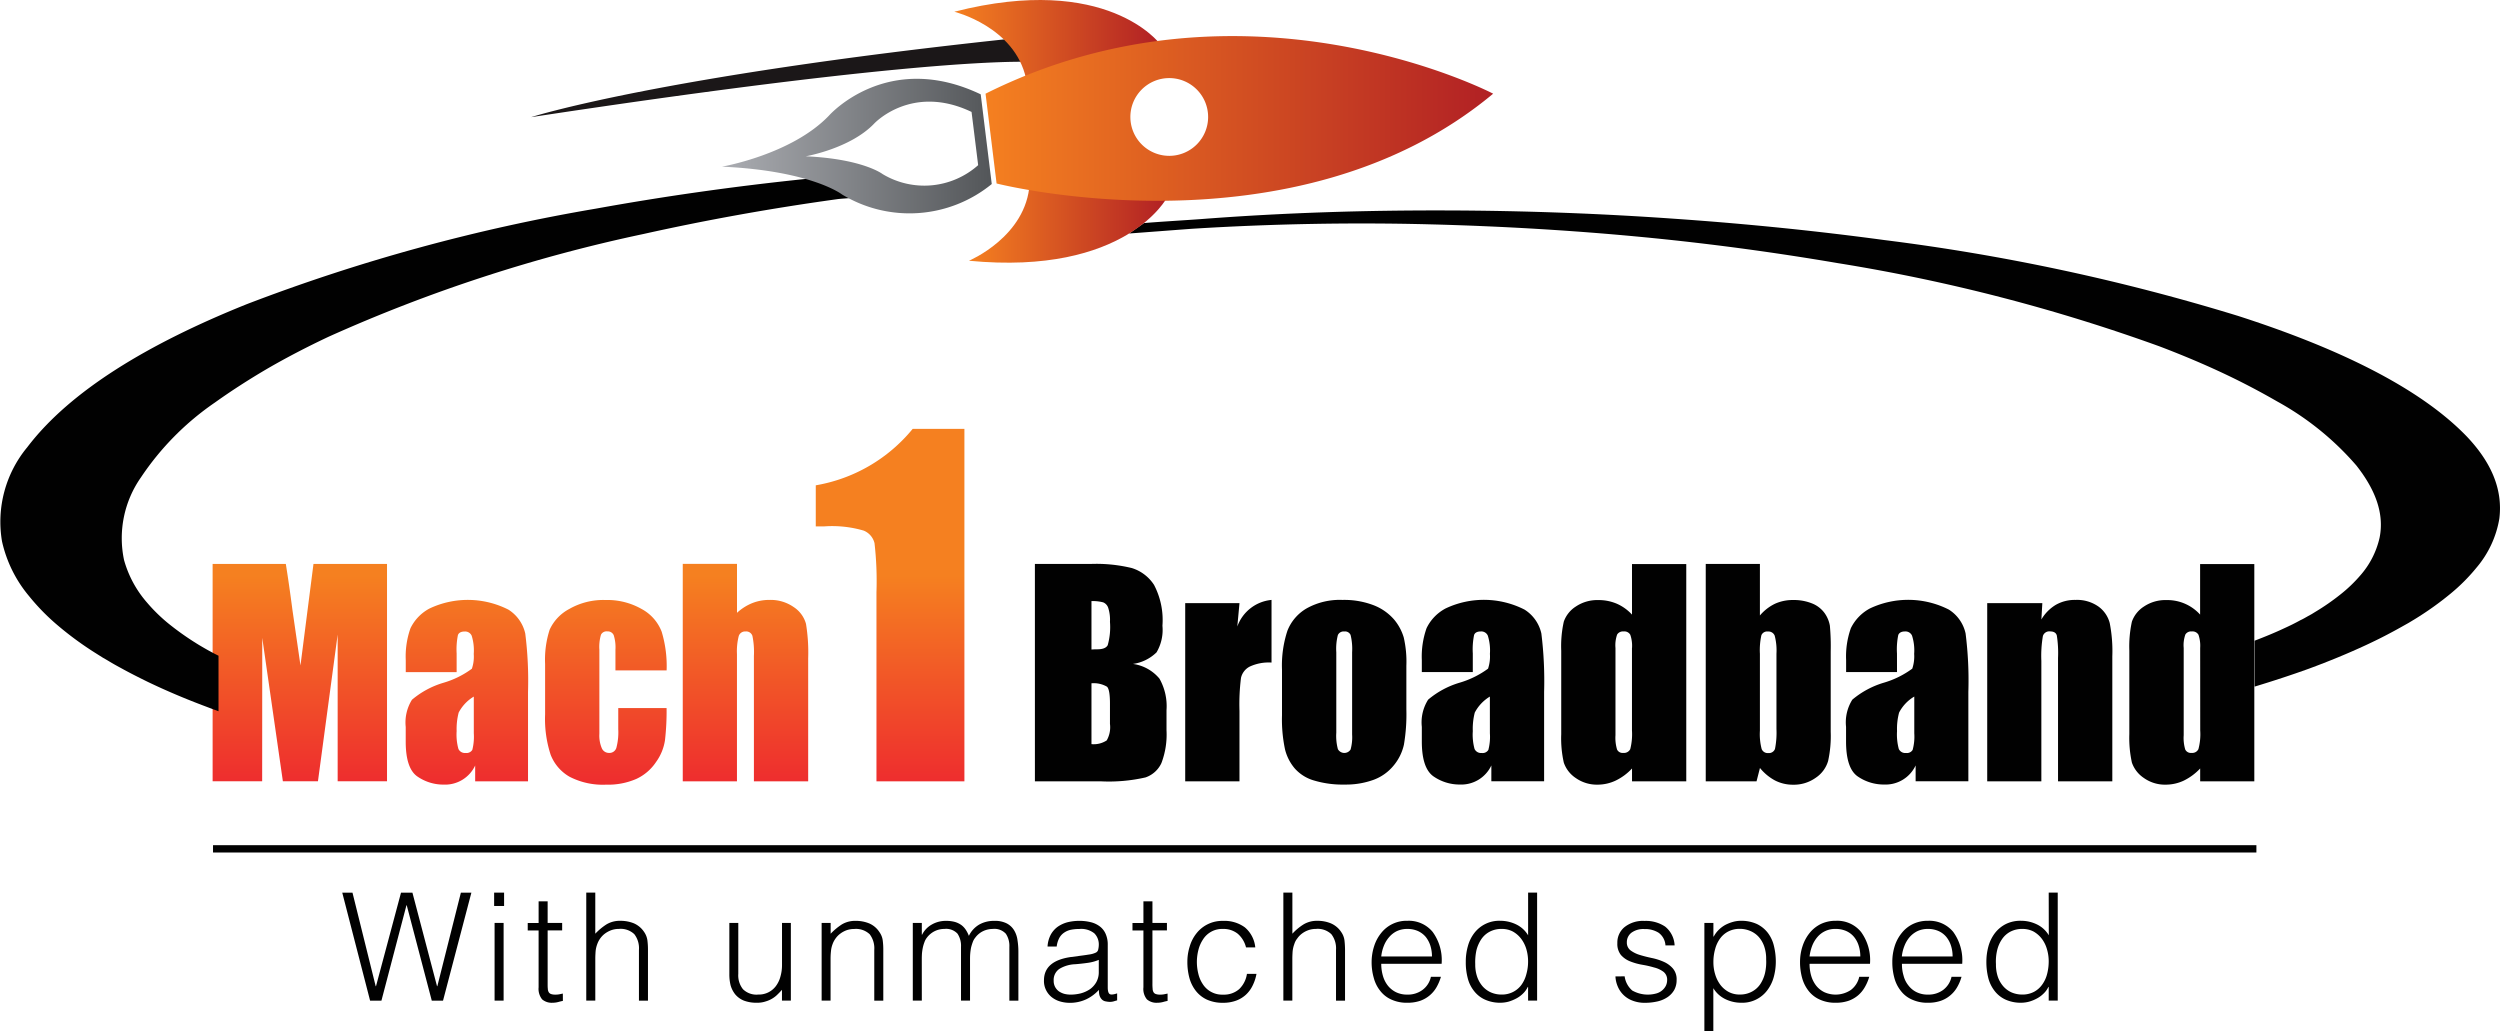<svg xmlns="http://www.w3.org/2000/svg" xmlns:xlink="http://www.w3.org/1999/xlink" width="193.945" height="80" viewBox="0 0 193.945 80">
  <defs>
    <linearGradient id="linear-gradient" x1="0.5" y1="0.377" x2="0.5" y2="0.901" gradientUnits="objectBoundingBox">
      <stop offset="0" stop-color="#f58020"/>
      <stop offset="1" stop-color="#ee2e2e"/>
    </linearGradient>
    <linearGradient id="linear-gradient-2" y1="0.5" x2="1" y2="0.5" gradientUnits="objectBoundingBox">
      <stop offset="0" stop-color="#f58020"/>
      <stop offset="1" stop-color="#b12024"/>
    </linearGradient>
    <linearGradient id="linear-gradient-3" x1="0" y1="0.5" x2="1" y2="0.5" xlink:href="#linear-gradient-2"/>
    <linearGradient id="linear-gradient-4" x1="0" y1="0.5" x2="1" y2="0.5" xlink:href="#linear-gradient-2"/>
    <linearGradient id="linear-gradient-5" y1="0.5" x2="1" y2="0.5" gradientUnits="objectBoundingBox">
      <stop offset="0" stop-color="#abadb2"/>
      <stop offset="1" stop-color="#535659"/>
    </linearGradient>
  </defs>
  <g id="Mach1_Logo_SVG" data-name="Mach1 Logo SVG" transform="translate(-41.443 -94.739)">
    <g id="Group_64088" data-name="Group 64088" transform="translate(82.645 97.734)">
      <path id="Path_35389" data-name="Path 35389" d="M253.636,107.45c-.262.018-.407.038-.407.038-27.076,2.891-36.919,6.056-36.919,6.056,26.754-4.067,35.981-4.347,38.643-4.293A8.15,8.15,0,0,1,253.636,107.45Z" transform="translate(-216.31 -107.45)" fill="#1b1718" fill-rule="evenodd"/>
    </g>
    <path id="Path_35390" data-name="Path 35390" d="M131.711,256.71a3.15,3.15,0,0,0-1.173,1.239,5.082,5.082,0,0,0-.158,1.437,4.143,4.143,0,0,0,.139,1.386.551.551,0,0,0,.559.311.524.524,0,0,0,.519-.241,4.153,4.153,0,0,0,.115-1.284Zm38.061-20.77v27.343h-6.823V248.622a25.793,25.793,0,0,0-.151-3.816,1.416,1.416,0,0,0-.834-.971,8.68,8.68,0,0,0-3.047-.33h-.676V240.32a12.418,12.418,0,0,0,7.519-4.38ZM152.13,246.417v3.794a3.905,3.905,0,0,1,1.173-.749,3.551,3.551,0,0,1,1.35-.251,3.125,3.125,0,0,1,1.883.559,2.278,2.278,0,0,1,.947,1.3,13.774,13.774,0,0,1,.169,2.681v9.534h-4.21v-9.732a6.2,6.2,0,0,0-.116-1.552.505.505,0,0,0-.537-.343.514.514,0,0,0-.523.352,4.757,4.757,0,0,0-.139,1.407v9.865h-4.205V246.415h4.208Zm-5.46,8.261H142.7v-1.6a3.164,3.164,0,0,0-.132-1.126.5.5,0,0,0-.5-.3.483.483,0,0,0-.49.258,3.3,3.3,0,0,0-.125,1.165V259.6a2.49,2.49,0,0,0,.186,1.11.6.6,0,0,0,.553.37.56.56,0,0,0,.576-.383,4.649,4.649,0,0,0,.15-1.459V257.6h3.749a19.862,19.862,0,0,1-.123,2.486,3.858,3.858,0,0,1-.695,1.7,3.7,3.7,0,0,1-1.538,1.315,5.509,5.509,0,0,1-2.34.442,5.628,5.628,0,0,1-2.822-.61,3.37,3.37,0,0,1-1.475-1.709,8.9,8.9,0,0,1-.431-3.124v-3.924a7.564,7.564,0,0,1,.354-2.659,3.438,3.438,0,0,1,1.513-1.6,5.324,5.324,0,0,1,2.813-.7,5.394,5.394,0,0,1,2.813.7,3.38,3.38,0,0,1,1.551,1.762A9.209,9.209,0,0,1,146.67,254.678Zm-16.291.135h-3.946v-.926a6.566,6.566,0,0,1,.365-2.477,3.422,3.422,0,0,1,1.484-1.536,6.943,6.943,0,0,1,6.117.092,2.955,2.955,0,0,1,1.305,1.855,29.25,29.25,0,0,1,.214,4.528v6.937h-4.1v-1.231a2.575,2.575,0,0,1-2.445,1.483,3.539,3.539,0,0,1-2.024-.62q-.919-.619-.919-2.714v-1.138a3.327,3.327,0,0,1,.485-2.112,6.723,6.723,0,0,1,2.429-1.312,7.012,7.012,0,0,0,2.218-1.094,2.91,2.91,0,0,0,.146-1.147,3.827,3.827,0,0,0-.161-1.415.555.555,0,0,0-.537-.325c-.282,0-.462.094-.53.275a5.639,5.639,0,0,0-.1,1.432v1.444Zm-5.4-8.4v16.868H121.15l0-11.385-1.529,11.385H116.9l-1.6-11.129-.007,11.129H111.45V246.417h5.678c.163,1.014.337,2.208.516,3.588l.621,4.288,1.009-7.874h5.706Z" transform="translate(-53.512 -107.931)" fill="url(#linear-gradient)"/>
    <g id="Group_64089" data-name="Group 64089" transform="translate(121.729 138.487)">
      <path id="Path_35391" data-name="Path 35391" d="M386.578,289.671v4.719a1.831,1.831,0,0,0,1.184-.29,2.057,2.057,0,0,0,.251-1.278v-1.574c0-.725-.074-1.16-.228-1.311A2.032,2.032,0,0,0,386.578,289.671Zm0-6.377v3.756c.185-.012.332-.016.439-.016.426,0,.7-.1.821-.32a5.15,5.15,0,0,0,.175-1.814,3.007,3.007,0,0,0-.144-1.108.694.694,0,0,0-.38-.4A3.164,3.164,0,0,0,386.578,283.294Zm-4.389-2.884h4.377a11.714,11.714,0,0,1,3.14.32,3.167,3.167,0,0,1,1.727,1.309,5.884,5.884,0,0,1,.651,3.17,3.432,3.432,0,0,1-.457,2.06,3.265,3.265,0,0,1-1.833.9,3.239,3.239,0,0,1,2.06,1.143,4.341,4.341,0,0,1,.546,2.44v1.564a6.229,6.229,0,0,1-.392,2.536,2.107,2.107,0,0,1-1.243,1.122,12.733,12.733,0,0,1-3.5.3H382.19Z" transform="translate(-382.19 -280.41)" fill="#010101" fill-rule="evenodd"/>
      <path id="Path_35392" data-name="Path 35392" d="M435.891,292.509l-.169,1.815a3.131,3.131,0,0,1,2.655-2.064v4.861a3.485,3.485,0,0,0-1.7.316,1.309,1.309,0,0,0-.668.867,16.316,16.316,0,0,0-.119,2.567v5.461H431.68V292.509Z" transform="translate(-420.02 -289.468)" fill="#010101" fill-rule="evenodd"/>
      <path id="Path_35393" data-name="Path 35393" d="M468.982,296.322a4.535,4.535,0,0,0-.119-1.341.466.466,0,0,0-.485-.272.494.494,0,0,0-.5.272,4.243,4.243,0,0,0-.124,1.341v6.241a3.953,3.953,0,0,0,.124,1.274.572.572,0,0,0,.985.028,3.551,3.551,0,0,0,.119-1.169Zm4.208,1.042v3.388a14.059,14.059,0,0,1-.189,2.734,3.8,3.8,0,0,1-.8,1.624,3.633,3.633,0,0,1-1.575,1.114,6.261,6.261,0,0,1-2.216.361,7.738,7.738,0,0,1-2.361-.309,3.172,3.172,0,0,1-1.506-.929,3.608,3.608,0,0,1-.767-1.493,11.2,11.2,0,0,1-.234-2.643v-3.542a8.593,8.593,0,0,1,.42-3.016,3.459,3.459,0,0,1,1.5-1.74,5.27,5.27,0,0,1,2.772-.652,6.354,6.354,0,0,1,2.436.419,4.019,4.019,0,0,1,1.566,1.1,3.878,3.878,0,0,1,.751,1.394A8.373,8.373,0,0,1,473.19,297.363Z" transform="translate(-444.373 -289.468)" fill="#010101" fill-rule="evenodd"/>
      <path id="Path_35394" data-name="Path 35394" d="M514.859,299.759A3.159,3.159,0,0,0,513.688,301a5.027,5.027,0,0,0-.153,1.438,4.2,4.2,0,0,0,.136,1.385.551.551,0,0,0,.557.312.516.516,0,0,0,.515-.241,3.983,3.983,0,0,0,.118-1.285Zm-1.332-1.9H509.58v-.928a6.617,6.617,0,0,1,.367-2.476,3.4,3.4,0,0,1,1.485-1.536,6.939,6.939,0,0,1,6.114.092,2.938,2.938,0,0,1,1.308,1.854,29.847,29.847,0,0,1,.213,4.528v6.937h-4.093V305.1a2.576,2.576,0,0,1-2.447,1.482,3.545,3.545,0,0,1-2.024-.62c-.61-.413-.923-1.318-.923-2.715v-1.138a3.286,3.286,0,0,1,.491-2.112,6.75,6.75,0,0,1,2.427-1.311,7.126,7.126,0,0,0,2.22-1.093,2.992,2.992,0,0,0,.145-1.148,3.828,3.828,0,0,0-.163-1.413.549.549,0,0,0-.539-.326c-.287,0-.459.095-.526.275a5.56,5.56,0,0,0-.1,1.433v1.444Z" transform="translate(-479.564 -289.468)" fill="#010101" fill-rule="evenodd"/>
      <path id="Path_35395" data-name="Path 35395" d="M560.965,286.931a2.637,2.637,0,0,0-.133-1.022.522.522,0,0,0-.521-.26.529.529,0,0,0-.5.237,2.519,2.519,0,0,0-.13,1.045V293.7a3.154,3.154,0,0,0,.124,1.111.473.473,0,0,0,.479.26.541.541,0,0,0,.544-.294,4.729,4.729,0,0,0,.133-1.452v-6.4Zm4.208-6.521v16.868h-4.208v-1a4.256,4.256,0,0,1-1.272.942,3.286,3.286,0,0,1-1.4.314,2.847,2.847,0,0,1-1.7-.519,2.349,2.349,0,0,1-.92-1.19,8.6,8.6,0,0,1-.2-2.209v-6.474a8.788,8.788,0,0,1,.2-2.257,2.282,2.282,0,0,1,.933-1.17,2.982,2.982,0,0,1,1.74-.5,3.569,3.569,0,0,1,1.433.28,3.529,3.529,0,0,1,1.184.847v-3.92h4.211Z" transform="translate(-514.642 -280.41)" fill="#010101" fill-rule="evenodd"/>
      <path id="Path_35396" data-name="Path 35396" d="M608.546,287.379a4.506,4.506,0,0,0-.136-1.4.518.518,0,0,0-.526-.325.484.484,0,0,0-.507.287,5.374,5.374,0,0,0-.115,1.443v5.959a4.586,4.586,0,0,0,.136,1.428.506.506,0,0,0,.515.312.5.5,0,0,0,.518-.319,6.423,6.423,0,0,0,.115-1.55Zm-1.284-6.969v4a3.573,3.573,0,0,1,1.169-.91,3.317,3.317,0,0,1,1.388-.29,3.79,3.79,0,0,1,1.5.269,2.209,2.209,0,0,1,.971.759,2.414,2.414,0,0,1,.4.962,17.626,17.626,0,0,1,.065,2v6.23a9.067,9.067,0,0,1-.2,2.262,2.359,2.359,0,0,1-.951,1.3,2.93,2.93,0,0,1-1.782.547,3.046,3.046,0,0,1-1.378-.324,3.852,3.852,0,0,1-1.178-.975L607,297.278H603.06V280.41Z" transform="translate(-551.018 -280.41)" fill="#010101" fill-rule="evenodd"/>
      <path id="Path_35397" data-name="Path 35397" d="M654.575,299.759A3.1,3.1,0,0,0,653.4,301a4.9,4.9,0,0,0-.16,1.438,4.345,4.345,0,0,0,.137,1.385.552.552,0,0,0,.565.312.513.513,0,0,0,.509-.241,3.9,3.9,0,0,0,.127-1.285v-2.848Zm-1.337-1.9H649.29v-.928a6.569,6.569,0,0,1,.367-2.476,3.45,3.45,0,0,1,1.485-1.536,6.945,6.945,0,0,1,6.117.092,2.92,2.92,0,0,1,1.3,1.854,28.952,28.952,0,0,1,.214,4.528v6.937h-4.09V305.1a2.575,2.575,0,0,1-2.448,1.482,3.557,3.557,0,0,1-2.033-.62q-.915-.619-.917-2.715v-1.138a3.3,3.3,0,0,1,.488-2.112,6.8,6.8,0,0,1,2.43-1.311,7.078,7.078,0,0,0,2.219-1.093,2.978,2.978,0,0,0,.147-1.148,3.761,3.761,0,0,0-.165-1.413.552.552,0,0,0-.536-.326c-.284,0-.458.095-.532.275a5.5,5.5,0,0,0-.1,1.433Z" transform="translate(-586.358 -289.468)" fill="#010101" fill-rule="evenodd"/>
      <path id="Path_35398" data-name="Path 35398" d="M700.016,292.509l-.074,1.271a3.2,3.2,0,0,1,1.125-1.141,2.981,2.981,0,0,1,1.526-.379,2.888,2.888,0,0,1,1.773.512,2.282,2.282,0,0,1,.879,1.286,11.3,11.3,0,0,1,.2,2.586v9.689h-4.211v-9.575a8.67,8.67,0,0,0-.095-1.74c-.059-.21-.237-.314-.515-.314a.516.516,0,0,0-.565.361,9.148,9.148,0,0,0-.119,1.927v9.341h-4.2V292.509Z" transform="translate(-621.862 -289.468)" fill="#010101" fill-rule="evenodd"/>
      <path id="Path_35399" data-name="Path 35399" d="M748.032,286.931a2.653,2.653,0,0,0-.13-1.022.528.528,0,0,0-.518-.26.519.519,0,0,0-.5.237,2.466,2.466,0,0,0-.13,1.045V293.7a3.116,3.116,0,0,0,.121,1.111.483.483,0,0,0,.483.26.533.533,0,0,0,.539-.294,4.49,4.49,0,0,0,.139-1.452Zm4.2-6.521v16.868h-4.2v-1a4.4,4.4,0,0,1-1.27.942,3.293,3.293,0,0,1-1.4.314,2.821,2.821,0,0,1-1.7-.519,2.368,2.368,0,0,1-.926-1.19,8.94,8.94,0,0,1-.2-2.209v-6.474a9.018,9.018,0,0,1,.2-2.257,2.3,2.3,0,0,1,.935-1.17,2.977,2.977,0,0,1,1.74-.5,3.427,3.427,0,0,1,2.616,1.126v-3.92h4.206Z" transform="translate(-657.633 -280.41)" fill="#010101" fill-rule="evenodd"/>
    </g>
    <g id="Group_64090" data-name="Group 64090" transform="translate(41.443 108.492)">
      <path id="Path_35400" data-name="Path 35400" d="M57.813,189.924c-.219-.115-.426-.234-.624-.349l-.308-.181-.25-.155a21.826,21.826,0,0,1-2.154-1.537,12.824,12.824,0,0,1-1.63-1.6,8.461,8.461,0,0,1-1.781-3.3,8.22,8.22,0,0,1,1.315-6.416,21.492,21.492,0,0,1,5.732-5.8Q60,169.238,62.2,167.948q2.205-1.275,4.726-2.464a120.472,120.472,0,0,1,24.443-7.976c4.726-1.053,9.729-1.967,15.028-2.7.313-.046,1.2-.085,1.524-.132l-2.747-1.568c-.436.046-.874.088-1.305.138-5.671.589-11.083,1.371-16.215,2.3a141.82,141.82,0,0,0-27.072,7.41c-7.618,3.058-13.694,6.713-17.026,11.1a9.062,9.062,0,0,0-1.956,7.305,9.983,9.983,0,0,0,2.095,4.238,16.722,16.722,0,0,0,2.189,2.242,25.636,25.636,0,0,0,3.044,2.227l.476.3.467.272c.306.186.624.365.959.544.655.365,1.347.712,2.059,1.063,1.435.69,2.976,1.343,4.578,1.941.309.12.622.233.928.346v-4.307C58.2,190.131,58,190.029,57.813,189.924Z" transform="translate(-41.443 -153.11)" fill="#010101" fill-rule="evenodd"/>
      <path id="Path_35401" data-name="Path 35401" d="M516.979,181.56c-3.64-3.779-9.958-6.851-17.756-9.36a161.687,161.687,0,0,0-27.439-5.883c-5.173-.7-10.6-1.258-16.277-1.652-5.661-.4-11.556-.628-17.7-.645s-12.483.167-19.044.672c-.982.073-3.415.219-4.409.309l-1.154.808c.524-.037,4.416-.334,4.936-.37,6.31-.391,12.43-.49,18.257-.344s11.417.488,16.734,1,10.352,1.21,15.123,2.024a137.514,137.514,0,0,1,24.873,6.441c1.729.656,3.362,1.343,4.886,2.057s2.939,1.461,4.259,2.222a22.35,22.35,0,0,1,6.138,4.963c1.4,1.776,2.2,3.649,1.805,5.61a6.639,6.639,0,0,1-1.509,2.939,10.97,10.97,0,0,1-1.5,1.438,17.733,17.733,0,0,1-2.012,1.395l-.237.147-.29.16c-.189.106-.382.224-.592.317-.4.222-.823.431-1.264.63-.716.337-1.489.655-2.294.962v3.562c1.438-.437,2.859-.9,4.238-1.4,1.539-.568,3.021-1.179,4.389-1.815.684-.317,1.347-.645,1.962-.977.319-.167.616-.334.912-.5l.441-.247.456-.275a24.367,24.367,0,0,0,2.838-2.024,14.343,14.343,0,0,0,2-2.015,7.872,7.872,0,0,0,1.752-3.775C519.8,185.562,518.778,183.457,516.979,181.56Z" transform="translate(-325.608 -161.448)" fill="#010101" fill-rule="evenodd"/>
    </g>
    <path id="Path_35402" data-name="Path 35402" d="M161.483,395.9h.024l1.826-7.257h.815l-2.2,8.378h-.872l-1.943-7.4h-.022l-1.941,7.4h-.879l-2.16-8.378h.794l1.8,7.257h.024l1.94-7.257h.886Z" transform="translate(-86.136 -224.653)" fill="#010101" fill-rule="evenodd"/>
    <path id="Path_35403" data-name="Path 35403" d="M204.175,390.99h.7v6.028h-.7Zm-.035-2.35h.772v1.036h-.772Z" transform="translate(-124.363 -224.653)" fill="#010101" fill-rule="evenodd"/>
    <path id="Path_35404" data-name="Path 35404" d="M217.927,399.224c-.087.018-.2.042-.343.083a1.747,1.747,0,0,1-.466.062,1.137,1.137,0,0,1-.8-.263,1.3,1.3,0,0,1-.274-.935v-4.412H215.2v-.58h.845V391.5h.7v1.678h1.126v.58h-1.126v4.134c0,.148,0,.275.013.379a.592.592,0,0,0,.066.269.347.347,0,0,0,.181.151,1.028,1.028,0,0,0,.345.048,1.583,1.583,0,0,0,.287-.024c.095-.018.188-.038.287-.059Z" transform="translate(-132.817 -226.838)" fill="#010101" fill-rule="evenodd"/>
    <path id="Path_35405" data-name="Path 35405" d="M234.47,397.018V388.64h.7v3.187a4.617,4.617,0,0,1,.867-.722,2,2,0,0,1,1.079-.278,2.751,2.751,0,0,1,1.04.192,1.827,1.827,0,0,1,.8.669,1.5,1.5,0,0,1,.259.668,5.61,5.61,0,0,1,.042.719v3.945h-.7v-3.936a1.782,1.782,0,0,0-.358-1.219,1.531,1.531,0,0,0-1.2-.409,1.725,1.725,0,0,0-.594.1,1.984,1.984,0,0,0-.482.26,1.7,1.7,0,0,0-.368.376,1.746,1.746,0,0,0-.231.441,2.164,2.164,0,0,0-.129.556c-.012.18-.024.373-.024.583v3.247h-.7Z" transform="translate(-147.546 -224.653)" fill="#010101" fill-rule="evenodd"/>
    <path id="Path_35406" data-name="Path 35406" d="M285.662,398.613h.69v6.025h-.69V403.8c-.1.11-.2.222-.318.334a2.04,2.04,0,0,1-.4.323,2.086,2.086,0,0,1-.533.24,2.043,2.043,0,0,1-.7.106,2.715,2.715,0,0,1-1.015-.171,1.709,1.709,0,0,1-.653-.471,2.025,2.025,0,0,1-.363-.7,3.547,3.547,0,0,1-.1-.882V398.61h.694v3.957a1.722,1.722,0,0,0,.364,1.187,1.493,1.493,0,0,0,1.187.414,1.648,1.648,0,0,0,1.349-.636,2.121,2.121,0,0,0,.36-.728,3.2,3.2,0,0,0,.132-.917v-3.273Z" transform="translate(-183.556 -232.273)" fill="#010101" fill-rule="evenodd"/>
    <path id="Path_35407" data-name="Path 35407" d="M312.677,404.118h-.7v-6.025h.7v.835a4.829,4.829,0,0,1,.864-.719,1.993,1.993,0,0,1,1.078-.278,2.7,2.7,0,0,1,1.034.192,1.761,1.761,0,0,1,.8.669,1.436,1.436,0,0,1,.265.668,5.508,5.508,0,0,1,.042.716v3.948h-.7v-3.936a1.8,1.8,0,0,0-.355-1.219,1.549,1.549,0,0,0-1.2-.409,1.8,1.8,0,0,0-.6.1,1.9,1.9,0,0,0-.478.26,1.64,1.64,0,0,0-.368.376,1.739,1.739,0,0,0-.234.441,2.073,2.073,0,0,0-.125.556,5.529,5.529,0,0,0-.03.583v3.241Z" transform="translate(-206.793 -231.753)" fill="#010101" fill-rule="evenodd"/>
    <path id="Path_35408" data-name="Path 35408" d="M342.705,404.118h-.7v-6.025h.7V399h.024a1.844,1.844,0,0,1,.766-.793,2.157,2.157,0,0,1,1.092-.275,2.482,2.482,0,0,1,.707.089,1.661,1.661,0,0,1,.5.251,1.478,1.478,0,0,1,.333.367,2.508,2.508,0,0,1,.229.456,2.032,2.032,0,0,1,.811-.882,2.3,2.3,0,0,1,1.154-.281,1.994,1.994,0,0,1,.979.2,1.453,1.453,0,0,1,.568.536,1.974,1.974,0,0,1,.259.76,5.616,5.616,0,0,1,.069.888v3.806h-.7v-4.17a1.679,1.679,0,0,0-.272-1.021,1.2,1.2,0,0,0-1.021-.373,1.744,1.744,0,0,0-.737.166,1.65,1.65,0,0,0-.626.524,1.136,1.136,0,0,0-.191.352,3.55,3.55,0,0,0-.127.42c-.027.148-.049.3-.061.444s-.016.281-.016.408v3.243h-.7v-4.167a1.7,1.7,0,0,0-.272-1.024,1.205,1.205,0,0,0-1.018-.367,1.684,1.684,0,0,0-.738.166,1.7,1.7,0,0,0-.627.521,1.231,1.231,0,0,0-.186.352,2.789,2.789,0,0,0-.123.42,4.042,4.042,0,0,0-.065.447c-.008.148-.013.278-.013.406Z" transform="translate(-229.749 -231.753)" fill="#010101" fill-rule="evenodd"/>
    <path id="Path_35409" data-name="Path 35409" d="M389.439,400.957a3.418,3.418,0,0,1-.9.237c-.3.042-.6.074-.906.1a2.55,2.55,0,0,0-1.249.361,1.032,1.032,0,0,0-.444.92.993.993,0,0,0,.11.482,1.046,1.046,0,0,0,.284.334,1.442,1.442,0,0,0,.423.2,2.048,2.048,0,0,0,.482.062,3.341,3.341,0,0,0,.811-.1,2.382,2.382,0,0,0,.707-.323,1.71,1.71,0,0,0,.491-.547,1.579,1.579,0,0,0,.19-.784Zm-1.178-.352c.136-.018.293-.042.474-.071a1.7,1.7,0,0,0,.45-.13.341.341,0,0,0,.213-.27,1.573,1.573,0,0,0,.042-.352,1.208,1.208,0,0,0-.346-.882,1.619,1.619,0,0,0-1.157-.34,3.316,3.316,0,0,0-.663.062,1.433,1.433,0,0,0-.527.225,1.172,1.172,0,0,0-.373.414,1.85,1.85,0,0,0-.2.66h-.71a2.222,2.222,0,0,1,.246-.915,1.894,1.894,0,0,1,.541-.618,2.447,2.447,0,0,1,.77-.352,3.867,3.867,0,0,1,.923-.106,3.616,3.616,0,0,1,.858.1,1.9,1.9,0,0,1,.692.314,1.448,1.448,0,0,1,.468.577,2.043,2.043,0,0,1,.172.885v3.279c0,.275.047.447.142.518s.3.05.586-.047v.544c-.047.009-.133.035-.234.065a1.01,1.01,0,0,1-.308.05,1.569,1.569,0,0,1-.316-.033.568.568,0,0,1-.278-.112.676.676,0,0,1-.169-.207.823.823,0,0,1-.089-.269,2.591,2.591,0,0,1-.021-.311,3.106,3.106,0,0,1-1.012.746,3,3,0,0,1-1.234.261,2.72,2.72,0,0,1-.764-.107,1.911,1.911,0,0,1-.648-.332,1.61,1.61,0,0,1-.435-.538,1.569,1.569,0,0,1-.168-.764c0-1.018.707-1.622,2.113-1.817Z" transform="translate(-262.754 -231.753)" fill="#010101" fill-rule="evenodd"/>
    <path id="Path_35410" data-name="Path 35410" d="M417.052,399.224c-.085.018-.2.042-.34.083a1.717,1.717,0,0,1-.464.062,1.127,1.127,0,0,1-.8-.263,1.274,1.274,0,0,1-.272-.935v-4.412h-.849v-.58h.849V391.5h.7v1.678H417v.58h-1.125v4.134a3.426,3.426,0,0,0,.015.379.572.572,0,0,0,.065.269.325.325,0,0,0,.181.151,1,1,0,0,0,.343.048,1.53,1.53,0,0,0,.284-.024c.094-.018.189-.038.287-.059Z" transform="translate(-285.029 -226.838)" fill="#010101" fill-rule="evenodd"/>
    <path id="Path_35411" data-name="Path 35411" d="M436.931,399.987a2.037,2.037,0,0,0-.636-1.053,1.76,1.76,0,0,0-1.151-.376,1.749,1.749,0,0,0-1.547.811,2.634,2.634,0,0,0-.361.825,3.745,3.745,0,0,0,0,1.855,2.449,2.449,0,0,0,.352.805,1.776,1.776,0,0,0,1.563.8,1.792,1.792,0,0,0,1.252-.429,2.053,2.053,0,0,0,.6-1.183h.74a3.341,3.341,0,0,1-.3.911,2.391,2.391,0,0,1-.524.71,2.263,2.263,0,0,1-.761.458,2.889,2.889,0,0,1-1.012.166,2.926,2.926,0,0,1-1.246-.246,2.338,2.338,0,0,1-.858-.675,2.819,2.819,0,0,1-.5-1,4.706,4.706,0,0,1-.16-1.249,3.905,3.905,0,0,1,.184-1.207,2.961,2.961,0,0,1,.523-1.012,2.535,2.535,0,0,1,2.06-.965,2.675,2.675,0,0,1,1.69.5,2.319,2.319,0,0,1,.811,1.556Z" transform="translate(-298.825 -231.753)" fill="#010101" fill-rule="evenodd"/>
    <path id="Path_35412" data-name="Path 35412" d="M463.99,397.018V388.64h.7v3.187a4.246,4.246,0,0,1,.867-.722,2,2,0,0,1,1.074-.278,2.663,2.663,0,0,1,1.033.192,1.813,1.813,0,0,1,.808.669,1.447,1.447,0,0,1,.261.668,6.853,6.853,0,0,1,.042.719v3.945h-.7v-3.936a1.8,1.8,0,0,0-.361-1.219,1.527,1.527,0,0,0-1.2-.409,1.73,1.73,0,0,0-.592.1,1.854,1.854,0,0,0-.485.26,1.636,1.636,0,0,0-.364.376,1.28,1.28,0,0,0-.233.441,2.244,2.244,0,0,0-.13.556c-.012.18-.023.373-.023.583v3.247h-.692Z" transform="translate(-322.987 -224.653)" fill="#010101" fill-rule="evenodd"/>
    <path id="Path_35413" data-name="Path 35413" d="M497.748,400.684a2.81,2.81,0,0,0-.124-.835,2.136,2.136,0,0,0-.358-.678,1.738,1.738,0,0,0-.6-.456,1.976,1.976,0,0,0-.825-.166,1.89,1.89,0,0,0-.82.171,1.837,1.837,0,0,0-.6.468,2.308,2.308,0,0,0-.408.678,3.044,3.044,0,0,0-.2.817Zm-3.936.58a3.343,3.343,0,0,0,.13.923,2.21,2.21,0,0,0,.378.755,1.887,1.887,0,0,0,.633.512,1.943,1.943,0,0,0,.888.189,1.889,1.889,0,0,0,1.169-.361,1.7,1.7,0,0,0,.654-1.018h.778a3.781,3.781,0,0,1-.334.793,2.365,2.365,0,0,1-1.267,1.065,3.068,3.068,0,0,1-1,.154,2.87,2.87,0,0,1-1.246-.249,2.241,2.241,0,0,1-.861-.674,2.706,2.706,0,0,1-.5-1,4.368,4.368,0,0,1-.168-1.24,4,4,0,0,1,.2-1.243,3.082,3.082,0,0,1,.547-1.012,2.505,2.505,0,0,1,2.033-.941,2.392,2.392,0,0,1,1.95.858,3.7,3.7,0,0,1,.7,2.48h-4.679Z" transform="translate(-345.215 -231.745)" fill="#010101" fill-rule="evenodd"/>
    <path id="Path_35414" data-name="Path 35414" d="M528.893,393.979a3.379,3.379,0,0,0-.14-.971,2.531,2.531,0,0,0-.406-.8,2.108,2.108,0,0,0-.639-.551,1.811,1.811,0,0,0-.855-.2,1.913,1.913,0,0,0-.941.216,1.782,1.782,0,0,0-.654.589,2.742,2.742,0,0,0-.376.867,4.394,4.394,0,0,0-.089,1.063,2.9,2.9,0,0,0,.157,1,2.263,2.263,0,0,0,.435.74,1.875,1.875,0,0,0,.654.462,2.05,2.05,0,0,0,.813.154,1.889,1.889,0,0,0,.87-.2,1.825,1.825,0,0,0,.646-.542,2.46,2.46,0,0,0,.384-.817A3.562,3.562,0,0,0,528.893,393.979Zm0-5.339h.7v8.378h-.7v-1.062h-.024a1.756,1.756,0,0,1-.391.533,2.129,2.129,0,0,1-.521.373,3.126,3.126,0,0,1-.583.237,2.52,2.52,0,0,1-.592.083,2.838,2.838,0,0,1-1.249-.249,2.221,2.221,0,0,1-.843-.675,2.588,2.588,0,0,1-.483-1,4.693,4.693,0,0,1-.147-1.246,4.319,4.319,0,0,1,.16-1.21,2.9,2.9,0,0,1,.494-1.018,2.43,2.43,0,0,1,2.027-.959,2.823,2.823,0,0,1,1.228.281,2.164,2.164,0,0,1,.926.846V388.64Z" transform="translate(-368.904 -224.653)" fill="#010101" fill-rule="evenodd"/>
    <path id="Path_35415" data-name="Path 35415" d="M574.067,402.243a1.759,1.759,0,0,0,.591,1.1,2.46,2.46,0,0,0,1.874.225,1.165,1.165,0,0,0,.461-.251,1.12,1.12,0,0,0,.275-.352,1.019,1.019,0,0,0,.095-.42.769.769,0,0,0-.287-.657,2.028,2.028,0,0,0-.719-.332,7.877,7.877,0,0,0-.93-.213,4.628,4.628,0,0,1-.929-.26,1.847,1.847,0,0,1-.722-.5,1.377,1.377,0,0,1-.275-.92,1.543,1.543,0,0,1,.553-1.237,2.292,2.292,0,0,1,1.563-.482,2.656,2.656,0,0,1,1.589.438,1.985,1.985,0,0,1,.737,1.459h-.71a1.306,1.306,0,0,0-.533-.982,1.947,1.947,0,0,0-1.095-.284,1.561,1.561,0,0,0-1.012.284.917.917,0,0,0-.355.749.748.748,0,0,0,.293.625,2.324,2.324,0,0,0,.71.349c.287.089.594.166.926.237a4.5,4.5,0,0,1,.941.3,2.016,2.016,0,0,1,.7.512,1.293,1.293,0,0,1,.29.908,1.57,1.57,0,0,1-.186.763,1.682,1.682,0,0,1-.512.55,2.309,2.309,0,0,1-.775.334,4.347,4.347,0,0,1-.977.11,2.572,2.572,0,0,1-.954-.163,1.976,1.976,0,0,1-1.154-1.086,2.2,2.2,0,0,1-.186-.8Z" transform="translate(-406.587 -231.761)" fill="#010101" fill-rule="evenodd"/>
    <path id="Path_35416" data-name="Path 35416" d="M603.335,401.119a3.23,3.23,0,0,0,.142.968,2.569,2.569,0,0,0,.4.8,1.991,1.991,0,0,0,.645.551,1.792,1.792,0,0,0,.852.2,1.913,1.913,0,0,0,.933-.216,1.786,1.786,0,0,0,.66-.583,2.665,2.665,0,0,0,.373-.867,3.907,3.907,0,0,0,.088-1.062,2.954,2.954,0,0,0-.154-1.015,2.181,2.181,0,0,0-.432-.737,1.826,1.826,0,0,0-.657-.456,2.039,2.039,0,0,0-.813-.16,1.917,1.917,0,0,0-.874.2,1.8,1.8,0,0,0-.639.544,2.424,2.424,0,0,0-.385.811A3.685,3.685,0,0,0,603.335,401.119Zm0,5.365h-.7v-8.4h.7v1.057h.026a2.13,2.13,0,0,1,.387-.521,2.322,2.322,0,0,1,.519-.388,3.128,3.128,0,0,1,.592-.231,2.241,2.241,0,0,1,.595-.083,2.932,2.932,0,0,1,1.243.243,2.378,2.378,0,0,1,.843.669,2.673,2.673,0,0,1,.483,1.006,5.134,5.134,0,0,1,.154,1.246,4.529,4.529,0,0,1-.163,1.21,3.031,3.031,0,0,1-.5,1.018,2.423,2.423,0,0,1-2.03.965,2.8,2.8,0,0,1-1.228-.284,2.208,2.208,0,0,1-.926-.846v3.338Z" transform="translate(-428.97 -231.745)" fill="#010101" fill-rule="evenodd"/>
    <path id="Path_35417" data-name="Path 35417" d="M638.761,400.684a2.718,2.718,0,0,0-.125-.835,2.02,2.02,0,0,0-.36-.678,1.673,1.673,0,0,0-.6-.456,1.975,1.975,0,0,0-.829-.166,1.782,1.782,0,0,0-1.423.639,2.372,2.372,0,0,0-.4.678,3.465,3.465,0,0,0-.2.817Zm-3.936.58a3.219,3.219,0,0,0,.127.923,2.3,2.3,0,0,0,.379.755,1.836,1.836,0,0,0,.636.512,2.126,2.126,0,0,0,2.063-.172,1.748,1.748,0,0,0,.648-1.018h.775a3.525,3.525,0,0,1-.337.793,2.419,2.419,0,0,1-.518.636,2.378,2.378,0,0,1-.745.429,3.052,3.052,0,0,1-1,.154,2.868,2.868,0,0,1-1.242-.249,2.265,2.265,0,0,1-.864-.674,2.845,2.845,0,0,1-.5-1,4.611,4.611,0,0,1-.162-1.24,3.9,3.9,0,0,1,.2-1.243,3.2,3.2,0,0,1,.547-1.012,2.594,2.594,0,0,1,.867-.692,2.631,2.631,0,0,1,1.16-.249,2.377,2.377,0,0,1,1.953.858,3.7,3.7,0,0,1,.7,2.48h-4.673Z" transform="translate(-452.999 -231.745)" fill="#010101" fill-rule="evenodd"/>
    <path id="Path_35418" data-name="Path 35418" d="M669.176,400.684a2.718,2.718,0,0,0-.125-.835,2.047,2.047,0,0,0-.361-.678,1.673,1.673,0,0,0-.6-.456,1.959,1.959,0,0,0-.823-.166,1.884,1.884,0,0,0-.822.171,1.939,1.939,0,0,0-.607.468,2.362,2.362,0,0,0-.4.678,3.041,3.041,0,0,0-.2.817Zm-3.93.58a3.042,3.042,0,0,0,.13.923,1.964,1.964,0,0,0,.379.755,1.758,1.758,0,0,0,.627.512,1.93,1.93,0,0,0,.887.189,1.9,1.9,0,0,0,1.172-.361,1.735,1.735,0,0,0,.651-1.018h.775a3.382,3.382,0,0,1-.332.793,2.33,2.33,0,0,1-.527.636,2.3,2.3,0,0,1-.743.429,3,3,0,0,1-1,.154,2.843,2.843,0,0,1-1.242-.249,2.18,2.18,0,0,1-.864-.674,2.738,2.738,0,0,1-.5-1,4.574,4.574,0,0,1-.16-1.24,4.011,4.011,0,0,1,.189-1.243,3.029,3.029,0,0,1,.547-1.012,2.484,2.484,0,0,1,.867-.692,2.626,2.626,0,0,1,1.166-.249,2.392,2.392,0,0,1,1.953.858,3.747,3.747,0,0,1,.7,2.48h-4.675Z" transform="translate(-476.254 -231.745)" fill="#010101" fill-rule="evenodd"/>
    <path id="Path_35419" data-name="Path 35419" d="M700.306,393.979a3.281,3.281,0,0,0-.143-.971,2.455,2.455,0,0,0-.4-.8,2.113,2.113,0,0,0-.636-.551,1.841,1.841,0,0,0-.861-.2,1.937,1.937,0,0,0-.941.216,1.788,1.788,0,0,0-.648.589,2.518,2.518,0,0,0-.375.867,3.8,3.8,0,0,0-.089,1.063,2.969,2.969,0,0,0,.153,1,2.219,2.219,0,0,0,.438.74,1.865,1.865,0,0,0,.65.462,2.1,2.1,0,0,0,.812.154,1.917,1.917,0,0,0,.876-.2,1.816,1.816,0,0,0,.636-.542,2.4,2.4,0,0,0,.394-.817A3.911,3.911,0,0,0,700.306,393.979Zm0-5.339h.7v8.378h-.7v-1.062h-.024a1.756,1.756,0,0,1-.394.533,2.12,2.12,0,0,1-.518.373,2.86,2.86,0,0,1-.586.237,2.476,2.476,0,0,1-.589.083,2.852,2.852,0,0,1-1.252-.249,2.259,2.259,0,0,1-.84-.675,2.707,2.707,0,0,1-.485-1,5.061,5.061,0,0,1-.148-1.246,4.545,4.545,0,0,1,.16-1.21,3.026,3.026,0,0,1,.5-1.018,2.5,2.5,0,0,1,.837-.7,2.536,2.536,0,0,1,1.2-.26,2.816,2.816,0,0,1,1.222.281,2.165,2.165,0,0,1,.924.846Z" transform="translate(-499.928 -224.653)" fill="#010101" fill-rule="evenodd"/>
    <rect id="Rectangle_16606" data-name="Rectangle 16606" width="158.521" height="0.568" transform="translate(57.969 160.307)" fill="#010101"/>
    <g id="Group_64091" data-name="Group 64091" transform="translate(97.449 94.739)">
      <path id="Path_35420" data-name="Path 35420" d="M375.832,156.236s-3.169,6.083-15.372,4.908c0,0,4.464-1.865,4.71-5.994C365.17,155.15,371.2,156.792,375.832,156.236Z" transform="translate(-341.299 -140.916)" fill="url(#linear-gradient-2)"/>
      <path id="Path_35421" data-name="Path 35421" d="M371.6,98.137s-4.07-5.52-15.942-2.488c0,0,4.7,1.154,5.568,5.2C361.231,100.851,366.932,98.3,371.6,98.137Z" transform="translate(-337.631 -94.739)" fill="url(#linear-gradient-3)"/>
      <path id="Path_35422" data-name="Path 35422" d="M365.93,111.093l.857,6.966s23.113,5.881,38.523-6.966C405.31,111.093,386.047,101.04,365.93,111.093Zm14.251,4.822a3.016,3.016,0,1,1,3.017-3.021A3.017,3.017,0,0,1,380.181,115.915Z" transform="translate(-345.48 -103.825)" fill="url(#linear-gradient-4)"/>
      <path id="Path_35423" data-name="Path 35423" d="M291.609,128.078s-1.514-1.18-5.966-1.383c0,0,3.462-.6,5.312-2.542,0,0,2.9-3.12,7.55-.9l.512,4.13A6.285,6.285,0,0,1,291.609,128.078Zm7.607-6.189c-7.262-3.466-11.765,1.642-11.765,1.642-2.9,3.037-8.312,3.968-8.312,3.968,6.954.315,9.322,2.16,9.322,2.16a10.083,10.083,0,0,0,11.611-.812Z" transform="translate(-279.14 -114.57)" fill="url(#linear-gradient-5)"/>
    </g>
  </g>
</svg>
